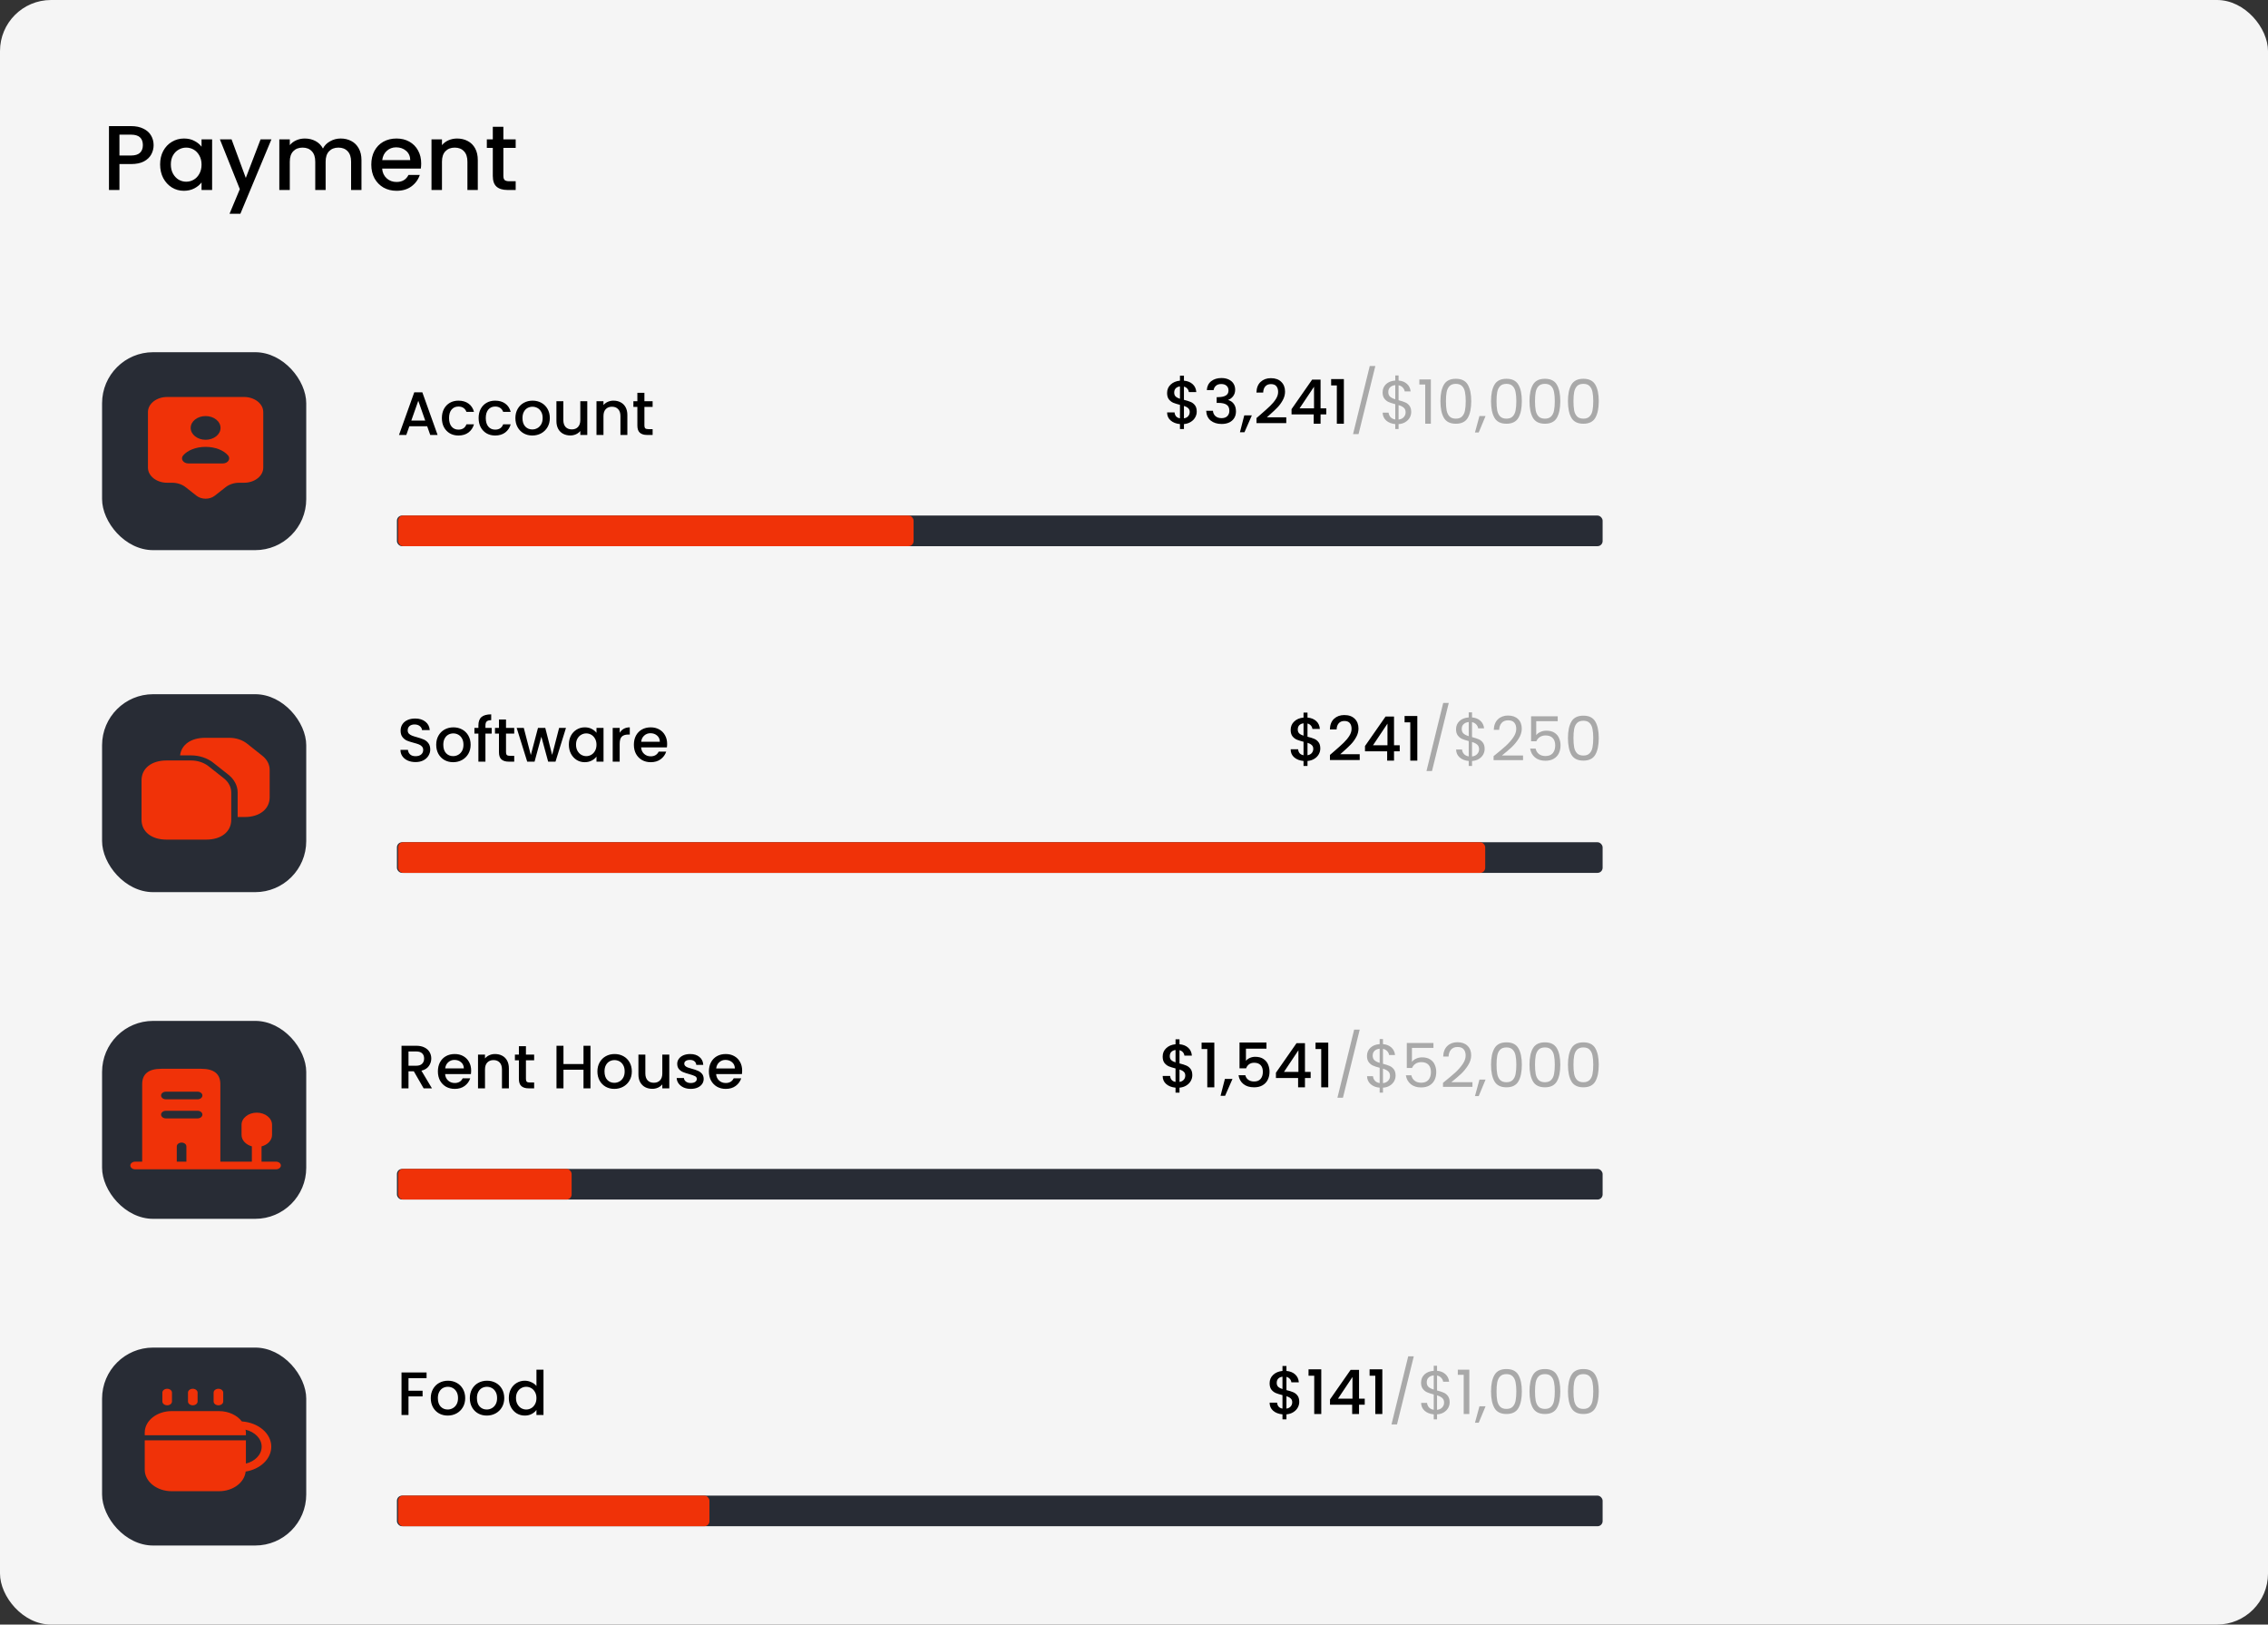 <svg width="370" height="265" viewBox="0 0 370 265" fill="none" xmlns="http://www.w3.org/2000/svg"><rect x="0" y="0" width="370" height="265" fill="#333333" stroke="none"/><rect width="370" height="265" rx="8.326" fill="#F5F5F5"/><rect x="16.653" y="57.452" width="33.306" height="32.286" rx="8.326" fill="#282C35"/><path d="M39.814 64.755H27.271c-1.735 0-3.136 1.104-3.136 2.466v9.057c0 1.361 1.401 2.466 3.136 2.466h.794c.836 0 1.631.257 2.216.722l1.787 1.403c.815.639 2.143.639 2.958 0l1.787-1.403c.585-.465 1.39-.722 2.216-.722h.784c1.735 0 3.136-1.104 3.136-2.466v-9.057c0-1.361-1.401-2.466-3.136-2.466Zm-6.271 3.113c1.348 0 2.435.863 2.435 1.934 0 1.071-1.087 1.934-2.435 1.934-1.348 0-2.435-.872-2.435-1.934 0-1.071 1.087-1.934 2.435-1.934Zm2.801 7.729h-5.602c-.847 0-1.338-.747-.868-1.303.711-.838 2.09-1.403 3.669-1.403 1.578 0 2.958.565 3.669 1.403.47.556-.031 1.303-.868 1.303Z" fill="#F03208"/><path d="M69.689 69.531H66.782l-.5 1.419h-1.189l2.488-6.954h1.319l2.488 6.954h-1.199l-.5-1.419Zm-.32-.929-1.129-3.227-1.139 3.227h2.268Zm2.72-.41c0-.566.113-1.062.34-1.489.233-.433.553-.766.959-.999.406-.233.873-.35 1.399-.35.666 0 1.216.16 1.649.48.44.313.736.763.889 1.349h-1.229c-.1-.273-.26-.486-.48-.639-.22-.153-.496-.23-.829-.23-.466 0-.839.167-1.119.499-.273.326-.41.786-.41 1.379s.137 1.056.41 1.389c.28.333.653.5 1.119.5.659 0 1.096-.29 1.309-.869h1.229c-.16.56-.46 1.006-.899 1.339-.44.326-.986.49-1.639.49-.526 0-.993-.117-1.399-.35-.406-.24-.726-.573-.959-.999-.227-.433-.34-.932-.34-1.499Zm5.991 0c0-.566.113-1.062.34-1.489.233-.433.553-.766.959-.999.406-.233.873-.35 1.399-.35.666 0 1.216.16 1.649.48.44.313.736.763.889 1.349H82.088c-.1-.273-.26-.486-.48-.639-.22-.153-.496-.23-.829-.23-.466 0-.839.167-1.119.499-.273.326-.41.786-.41 1.379s.137 1.056.41 1.389c.28.333.653.5 1.119.5.659 0 1.096-.29 1.309-.869h1.229c-.16.56-.46 1.006-.899 1.339-.44.326-.986.49-1.639.49-.526 0-.993-.117-1.399-.35-.406-.24-.726-.573-.959-.999-.227-.433-.34-.932-.34-1.499Zm8.759 2.848c-.52 0-.989-.117-1.409-.35-.42-.24-.749-.573-.989-.999-.24-.433-.36-.932-.36-1.499 0-.559.123-1.056.37-1.489.246-.433.583-.766 1.009-.999.426-.233.903-.35 1.429-.35.526 0 1.002.117 1.429.35.426.233.763.566 1.009.999.246.433.37.929.37 1.489 0 .559-.127 1.056-.38 1.489-.253.433-.6.769-1.039 1.009-.433.233-.913.35-1.439.35Zm0-.989c.293 0 .566-.07.819-.21.26-.14.47-.35.629-.629.16-.28.24-.619.24-1.019 0-.4-.077-.736-.23-1.009-.153-.28-.356-.49-.61-.629-.253-.14-.526-.21-.819-.21-.293 0-.566.07-.819.21-.246.14-.443.35-.59.629-.146.273-.22.61-.22 1.009 0 .593.15 1.052.45 1.379.306.32.69.48 1.149.48Zm8.97-4.606v5.505h-1.139v-.649c-.18.227-.416.406-.709.54-.286.127-.593.19-.919.19-.433 0-.823-.09-1.169-.27-.34-.18-.61-.446-.809-.799-.193-.353-.29-.779-.29-1.279v-3.237h1.129v3.067c0 .493.123.873.37 1.139.246.26.583.39 1.009.39.426 0 .763-.13 1.009-.39.253-.267.38-.646.38-1.139v-3.067h1.139Zm4.28-.09c.433 0 .819.09 1.159.27.347.18.616.446.809.799.194.353.29.779.29 1.279v3.247h-1.129v-3.077c0-.493-.123-.869-.37-1.129-.246-.266-.582-.4-1.009-.4-.426 0-.766.133-1.019.4-.246.26-.37.636-.37 1.129v3.077h-1.139v-5.505h1.139v.629c.186-.227.423-.403.709-.53.293-.127.603-.19.929-.19Zm5.04 1.019v3.047c0 .206.047.356.14.45.1.087.266.13.5.13h.699v.949h-.899c-.513 0-.906-.12-1.179-.36s-.41-.629-.41-1.169V66.374h-.649v-.929h.649v-1.369h1.149v1.369h1.339v.929h-1.339ZM195.235 67.139c0 .333-.083.646-.25.939-.159.293-.399.539-.719.739-.313.2-.686.32-1.119.36v.809h-.649v-.809c-.627-.06-1.133-.256-1.519-.59-.387-.333-.58-.773-.58-1.319h1.219c.02.26.104.476.25.649.147.167.356.273.63.32v-2.198c-.447-.113-.81-.227-1.09-.34-.279-.12-.519-.306-.719-.559-.193-.253-.29-.6-.29-1.039 0-.553.193-1.009.58-1.369.386-.366.892-.58 1.519-.639v-.809h.649v.809c.586.053 1.056.24 1.409.56.36.313.563.746.609 1.299h-1.219c-.02-.206-.1-.39-.239-.549-.14-.167-.327-.28-.56-.34v2.158c.446.107.809.22 1.089.34.28.113.516.296.71.549.193.246.289.59.289 1.029Zm-3.677-3.097c0 .273.08.486.24.639.167.153.4.276.7.37v-2.018c-.287.033-.517.137-.69.31-.166.173-.25.406-.25.699Zm1.589 4.197c.293-.047.523-.163.689-.35.167-.193.25-.423.25-.689 0-.267-.083-.473-.25-.62-.159-.153-.389-.276-.689-.37v2.028Zm3.731-4.606c.04-.62.276-1.103.709-1.449.44-.346.999-.52 1.679-.52.466 0 .869.083 1.209.25.34.167.596.393.769.679.173.286.26.61.26.969 0 .413-.11.766-.33 1.059-.22.293-.483.49-.789.59v.04c.393.12.699.34.919.659.22.313.33.716.33 1.209 0 .393-.09.743-.27 1.049-.18.306-.446.549-.799.729-.353.173-.776.26-1.269.26-.72 0-1.312-.183-1.779-.55-.459-.373-.706-.906-.739-1.599h1.099c.027.353.163.643.41.869.246.22.579.33.999.33.406 0 .719-.11.939-.33.22-.227.33-.516.33-.869 0-.466-.15-.796-.45-.989-.293-.2-.746-.3-1.359-.3h-.26v-.939h.27c.54-.007.949-.097 1.229-.27.287-.173.43-.446.43-.819 0-.32-.103-.573-.31-.759-.206-.193-.499-.29-.879-.29-.373 0-.663.097-.869.29-.207.187-.33.42-.37.7h-1.109Zm7.351 4.117-1.209 2.758h-.739l.709-2.758h1.239Zm1.475-.18c.64-.553 1.142-1.006 1.509-1.359.373-.36.683-.733.929-1.119.246-.386.37-.773.37-1.159 0-.4-.097-.713-.29-.939-.187-.227-.483-.34-.889-.34-.393 0-.7.127-.92.38-.213.246-.326.58-.339.999h-1.099c.02-.759.246-1.339.679-1.738.44-.406.996-.61 1.669-.61.726 0 1.292.2 1.698.6.413.4.62.932.62 1.599 0 .48-.123.943-.37 1.389-.24.44-.529.836-.869 1.189-.333.346-.76.749-1.279 1.209l-.45.4h3.168v.949h-4.856v-.829l.719-.62Zm4.997.03v-.859l3.358-4.816h1.378v4.686h.93v.989h-.93v1.519h-1.119v-1.519h-3.617Zm3.667-4.516-2.358 3.527h2.358v-3.527Zm2.793-.21v-1.039h2.078v7.284h-1.149v-6.245h-.929Z" fill="#000"/><path d="m224.371 59.705-2.738 11.111h-.899l2.727-11.111h.91Zm5.851 7.504c0 .32-.08.626-.24.919-.16.286-.396.526-.71.719-.306.193-.676.303-1.109.33v.809h-.539v-.809c-.606-.053-1.099-.246-1.479-.58-.38-.34-.573-.769-.579-1.289h.969c.026.28.13.523.309.729.187.206.447.336.78.39v-2.498c-.446-.113-.806-.23-1.079-.35-.273-.12-.507-.306-.7-.559-.193-.253-.289-.593-.289-1.019 0-.54.186-.986.559-1.339.38-.353.883-.55 1.509-.59v-.829h.539v.829c.567.047 1.023.23 1.369.549.347.313.546.723.6 1.229h-.969c-.034-.233-.137-.443-.31-.629-.173-.193-.403-.32-.69-.38v2.438c.44.113.796.23 1.069.35.28.113.513.296.7.549.193.253.29.596.29 1.029Zm-3.737-3.257c0 .326.096.576.29.749.193.173.476.316.849.43v-2.308c-.347.033-.623.147-.829.34-.207.186-.31.45-.31.789Zm1.678 4.486c.36-.04.64-.17.84-.39.206-.22.309-.483.309-.789 0-.326-.1-.576-.299-.749-.2-.18-.483-.323-.85-.43v2.358Zm3.388-5.715v-.829h1.879v7.224h-.92v-6.395h-.959Zm3.44 2.708c0-1.146.187-2.038.56-2.678.373-.646 1.026-.969 1.958-.969.926 0 1.576.323 1.949.969.373.639.559 1.532.559 2.678 0 1.166-.186 2.072-.559 2.718-.373.646-1.023.969-1.949.969-.932 0-1.585-.323-1.958-.969-.373-.646-.56-1.552-.56-2.718Zm4.127 0c0-.58-.04-1.069-.12-1.469-.073-.406-.23-.733-.469-.979-.234-.246-.573-.37-1.02-.37-.453 0-.799.123-1.039.37-.233.246-.389.573-.469.979-.074.4-.11.889-.11 1.469 0 .6.036 1.102.11 1.509.08.406.236.733.469.979.24.246.586.37 1.039.37.447 0 .786-.123 1.02-.37.239-.246.396-.573.469-.979.08-.406.12-.909.12-1.509Zm3.237 2.428-1.119 2.688h-.61l.729-2.688h1Zm.891-2.428c0-1.146.187-2.038.56-2.678.373-.646 1.026-.969 1.958-.969.926 0 1.576.323 1.949.969.373.639.559 1.532.559 2.678 0 1.166-.186 2.072-.559 2.718-.373.646-1.023.969-1.949.969-.932 0-1.585-.323-1.958-.969-.373-.646-.56-1.552-.56-2.718Zm4.127 0c0-.58-.04-1.069-.12-1.469-.073-.406-.23-.733-.47-.979-.233-.246-.572-.37-1.019-.37-.453 0-.799.123-1.039.37-.233.246-.39.573-.47.979-.073.4-.109.889-.109 1.469 0 .6.036 1.102.109 1.509.08.406.237.733.47.979.24.246.586.37 1.039.37.447 0 .786-.123 1.019-.37.24-.246.397-.573.47-.979.08-.406.12-.909.12-1.509Zm2.147 0c0-1.146.187-2.038.56-2.678.373-.646 1.026-.969 1.958-.969.926 0 1.576.323 1.949.969.373.639.559 1.532.559 2.678 0 1.166-.186 2.072-.559 2.718-.373.646-1.023.969-1.949.969-.932 0-1.585-.323-1.958-.969-.373-.646-.56-1.552-.56-2.718Zm4.127 0c0-.58-.04-1.069-.12-1.469-.073-.406-.23-.733-.47-.979-.233-.246-.572-.37-1.019-.37-.453 0-.799.123-1.039.37-.233.246-.39.573-.469.979-.074.4-.11.889-.11 1.469 0 .6.036 1.102.11 1.509.079.406.236.733.469.979.24.246.586.37 1.039.37.447 0 .786-.123 1.019-.37.24-.246.397-.573.47-.979.08-.406.12-.909.12-1.509Zm2.147 0c0-1.146.187-2.038.56-2.678.373-.646 1.026-.969 1.958-.969.926 0 1.576.323 1.949.969.373.639.559 1.532.559 2.678 0 1.166-.186 2.072-.559 2.718-.373.646-1.023.969-1.949.969-.932 0-1.585-.323-1.958-.969-.373-.646-.56-1.552-.56-2.718Zm4.127 0c0-.58-.04-1.069-.12-1.469-.073-.406-.23-.733-.469-.979-.234-.246-.573-.37-1.02-.37-.453 0-.799.123-1.039.37-.233.246-.389.573-.469.979-.074.4-.11.889-.11 1.469 0 .6.036 1.102.11 1.509.08.406.236.733.469.979.24.246.586.37 1.039.37.447 0 .786-.123 1.02-.37.239-.246.396-.573.469-.979.08-.406.12-.909.12-1.509Z" fill="#A9A9A9"/><rect x="64.754" y="84.097" width="196.696" height="4.996" rx=".833" fill="#282C35"/><rect x="64.946" y="84.097" width="84.097" height="4.996" rx=".833" fill="#F03208"/><rect x="16.653" y="113.238" width="33.306" height="32.286" rx="8.326" fill="#282C35"/><path d="M37.724 129.252v4.475c0 1.943-1.631 3.229-4.066 3.229h-6.501c-2.435 0-4.066-1.286-4.066-3.229v-6.451c0-1.942 1.631-3.229 4.066-3.229h4.003c1.077 0 2.111.34 2.874.946l2.498 1.976c.763.606 1.192 1.428 1.192 2.283Z" fill="#F03208"/><path d="M43.995 125.566v4.475c0 1.934-1.631 3.229-4.066 3.229h-1.16v-4.018c0-1.071-.543-2.117-1.495-2.872l-2.498-1.976c-.951-.756-2.268-1.187-3.616-1.187h-1.777c.188-1.727 1.766-2.864 4.045-2.864h4.003c1.077 0 2.111.34 2.874.946l2.498 1.984c.763.606 1.192 1.428 1.192 2.283Z" fill="#F03208"/><path d="M67.791 124.308c-.466 0-.886-.08-1.259-.24-.373-.166-.666-.399-.879-.699-.213-.3-.32-.649-.32-1.049h1.219c.027.3.143.546.35.739.213.193.509.29.889.29.393 0 .699-.093.919-.28.22-.193.33-.439.33-.739 0-.233-.07-.423-.21-.57-.133-.146-.303-.259-.51-.339-.2-.08-.48-.167-.839-.26-.453-.12-.823-.24-1.109-.36-.28-.126-.52-.32-.719-.579-.2-.26-.3-.607-.3-1.04 0-.399.1-.749.3-1.049.2-.299.48-.529.839-.689.36-.16.776-.24 1.249-.24.673 0 1.222.17 1.649.51.433.333.673.792.719 1.379h-1.259c-.02-.254-.14-.47-.36-.65-.22-.18-.509-.27-.869-.27-.326 0-.593.084-.799.25-.206.167-.31.406-.31.72 0 .213.063.389.19.529.133.133.3.24.5.32.2.08.473.166.819.26.46.126.833.253 1.119.379.293.127.54.323.739.59.206.26.31.609.31 1.049 0 .353-.097.686-.29.999-.186.313-.463.566-.829.759-.36.187-.786.28-1.279.28Zm6.13.02c-.52 0-.989-.116-1.409-.35-.42-.239-.749-.572-.989-.999-.24-.433-.36-.932-.36-1.498 0-.56.123-1.056.37-1.489.246-.433.583-.766 1.009-.999.426-.233.903-.35 1.429-.35.526 0 1.002.117 1.429.35.426.233.763.566 1.009.999.246.433.37.929.37 1.489 0 .559-.127 1.055-.38 1.488-.253.433-.6.77-1.039 1.009-.433.234-.913.35-1.439.35Zm0-.989c.293 0 .566-.07.819-.21.26-.14.47-.35.629-.629.16-.28.24-.62.24-1.019 0-.4-.077-.736-.23-1.01-.153-.279-.356-.489-.61-.629-.253-.14-.526-.21-.819-.21-.293 0-.566.07-.819.21-.246.14-.443.35-.59.629-.146.274-.22.61-.22 1.01 0 .592.15 1.052.45 1.378.306.32.69.48 1.149.48Zm6.292-3.677h-1.019v4.576h-1.149v-4.576h-.649v-.929h.649v-.39c0-.633.167-1.092.5-1.379.34-.293.869-.439 1.589-.439v.949c-.346 0-.59.067-.729.2-.14.126-.21.349-.21.669v.39h1.019v.929Zm2.338 0v3.048c0 .206.047.356.14.449.1.087.267.13.5.13h.699v.949h-.899c-.513 0-.906-.12-1.179-.359-.273-.24-.41-.63-.41-1.169v-3.048h-.649v-.929h.649v-1.369h1.149v1.369h1.339v.929h-1.339Zm9.783-.929-1.709 5.505h-1.199l-1.109-4.066-1.109 4.066h-1.199l-1.719-5.505h1.159l1.149 4.426 1.169-4.426h1.189l1.119 4.406 1.139-4.406h1.119Zm.471 2.728c0-.553.113-1.043.34-1.469.233-.426.546-.756.939-.989.4-.24.839-.36 1.319-.36.433 0 .809.087 1.129.26.326.166.586.376.779.629v-.799h1.149v5.505h-1.149v-.819c-.193.26-.456.476-.789.649-.333.174-.713.26-1.139.26-.473 0-.906-.12-1.299-.359-.393-.247-.706-.587-.939-1.02-.227-.439-.34-.936-.34-1.488Zm4.506.02c0-.38-.08-.71-.24-.99-.153-.279-.356-.493-.61-.639-.253-.147-.526-.22-.819-.22s-.566.073-.819.22c-.253.14-.46.35-.62.629-.153.274-.23.6-.23.98 0 .379.077.712.23.999.16.286.366.506.62.659.26.147.533.22.819.22.293 0 .566-.073.819-.22.253-.146.456-.359.61-.639.16-.287.24-.62.24-.999Zm3.784-1.949c.166-.28.386-.496.659-.649.28-.16.61-.24.989-.24v1.179h-.289c-.447 0-.786.113-1.02.34-.226.226-.339.619-.339 1.179v2.897h-1.139v-5.505h1.139v.799Zm7.741 1.819c0 .206-.013.393-.04.559h-4.206c.033.44.196.793.489 1.059.293.267.653.4 1.079.4.613 0 1.046-.256 1.299-.769h1.229c-.166.506-.469.922-.909 1.249-.433.319-.972.479-1.619.479-.526 0-.999-.116-1.418-.35-.413-.239-.74-.572-.98-.999-.233-.433-.349-.932-.349-1.498 0-.567.113-1.063.339-1.489.234-.433.557-.766.97-.999.419-.233.899-.35 1.438-.35.52 0 .983.113 1.389.34.407.226.723.546.949.959.227.406.34.876.34 1.409Zm-1.189-.36c-.006-.42-.156-.756-.449-1.009-.294-.253-.657-.38-1.09-.38-.393 0-.729.127-1.009.38-.279.246-.446.583-.499 1.009h3.047ZM215.394 122.093c0 .333-.083.646-.249.939-.16.293-.4.54-.72.74-.313.199-.686.319-1.119.359v.81h-.649v-.81c-.627-.06-1.133-.256-1.519-.589-.386-.333-.58-.773-.58-1.319h1.219c.02.26.104.476.25.649.147.167.357.273.63.32v-2.198c-.447-.113-.81-.227-1.089-.34-.28-.12-.52-.306-.72-.559-.193-.254-.29-.6-.29-1.04 0-.552.194-1.009.58-1.368.386-.367.892-.58 1.519-.64v-.809h.649v.809c.586.053 1.056.24 1.409.56.36.313.563.746.609 1.299h-1.219c-.02-.207-.1-.39-.239-.55-.14-.166-.327-.28-.56-.34v2.159c.446.106.809.219 1.089.339.28.113.516.297.71.55.193.246.289.589.289 1.029Zm-3.677-3.097c0 .273.08.486.24.639.167.153.4.276.7.37v-2.019c-.287.034-.517.137-.69.31-.166.173-.25.406-.25.7Zm1.589 4.196c.293-.047.523-.163.689-.35.167-.193.25-.423.25-.689 0-.267-.083-.473-.25-.62-.159-.153-.389-.276-.689-.369v2.028Zm4.38-.669c.64-.553 1.143-1.006 1.509-1.359.373-.36.683-.733.929-1.119.247-.387.37-.773.37-1.159 0-.4-.097-.713-.29-.94-.186-.226-.483-.339-.889-.339-.393 0-.699.126-.919.379-.213.247-.327.58-.34 1h-1.099c.02-.76.246-1.339.679-1.739.44-.406.996-.61 1.669-.61.726 0 1.292.2 1.699.6.413.4.619.933.619 1.599 0 .479-.123.942-.37 1.388-.239.44-.529.836-.869 1.19-.333.346-.759.749-1.279 1.208l-.449.4h3.167v.949h-4.856v-.829l.719-.619Zm4.998.03v-.86l3.357-4.816h1.379v4.686h.929v.99h-.929v1.518h-1.119v-1.518h-3.617Zm3.667-4.517-2.358 3.527h2.358v-3.527Zm2.792-.21v-1.039h2.078v7.284h-1.149v-6.245h-.929Z" fill="#000"/><path d="m236.353 114.659-2.738 11.111h-.899l2.728-11.111h.909Zm5.851 7.504c0 .32-.08.626-.24.919-.16.287-.396.526-.709.72-.307.193-.676.303-1.109.329v.81h-.54v-.81c-.606-.053-1.099-.246-1.479-.579-.379-.34-.573-.77-.579-1.289h.969c.027.28.13.523.31.729.186.207.446.337.779.39v-2.498c-.446-.113-.806-.23-1.079-.35-.273-.12-.506-.306-.699-.559-.194-.253-.29-.593-.29-1.019 0-.54.186-.986.559-1.339.38-.353.883-.55 1.509-.59v-.829h.54v.829c.566.047 1.022.23 1.368.55.347.313.547.722.6 1.229h-.969c-.034-.233-.137-.443-.31-.63-.173-.193-.403-.32-.689-.379v2.437c.439.114.796.23 1.069.35.28.113.513.297.699.55.193.253.29.596.29 1.029Zm-3.737-3.257c0 .326.097.576.29.749.193.173.476.316.849.43v-2.308c-.346.033-.623.146-.829.339-.207.187-.31.45-.31.79Zm1.679 4.486c.359-.04.639-.17.839-.39.206-.22.31-.483.31-.789 0-.327-.1-.576-.3-.75-.2-.179-.483-.323-.849-.429v2.358Zm3.517-.05c.846-.68 1.509-1.236 1.989-1.669.479-.439.882-.896 1.209-1.369.333-.479.499-.949.499-1.408 0-.433-.106-.773-.319-1.02-.207-.253-.543-.379-1.01-.379-.453 0-.806.143-1.059.429-.246.28-.379.657-.399 1.129h-.88c.027-.746.254-1.322.68-1.728.426-.406.976-.61 1.648-.61.687 0 1.229.19 1.629.57.406.38.61.903.61 1.569 0 .553-.167 1.092-.5 1.618-.326.52-.699.979-1.119 1.379-.42.393-.956.853-1.609 1.379h3.437v.759h-4.806v-.649Zm10.464-5.705h-3.507v2.278c.153-.213.379-.387.679-.52.3-.14.623-.21.969-.21.553 0 1.003.117 1.349.35.346.227.593.523.739.889.154.36.23.743.23 1.149 0 .48-.09.91-.27 1.289-.179.38-.456.68-.829.9-.366.219-.822.329-1.369.329-.699 0-1.265-.18-1.698-.539-.433-.36-.696-.84-.79-1.439h.89c.086.38.269.676.549.889.28.213.633.32 1.059.32.527 0 .923-.157 1.189-.47.267-.319.4-.739.4-1.259 0-.519-.133-.919-.4-1.199-.266-.286-.659-.429-1.179-.429-.353 0-.662.086-.929.259-.26.167-.45.397-.569.69h-.86v-4.077h4.347v.8Zm1.668 2.747c0-1.145.186-2.038.559-2.677.373-.647 1.026-.97 1.958-.97.926 0 1.576.323 1.949.97.373.639.559 1.532.559 2.677 0 1.166-.186 2.072-.559 2.718-.373.646-1.023.969-1.949.969-.932 0-1.585-.323-1.958-.969-.373-.646-.559-1.552-.559-2.718Zm4.126 0c0-.579-.04-1.069-.12-1.468-.073-.407-.23-.733-.469-.98-.234-.246-.573-.369-1.02-.369-.453 0-.799.123-1.039.369-.233.247-.389.573-.469.98-.074.399-.11.889-.11 1.468 0 .6.036 1.103.11 1.509.08.406.236.733.469.979.24.247.586.37 1.039.37.447 0 .786-.123 1.02-.37.239-.246.396-.573.469-.979.08-.406.12-.909.12-1.509Z" fill="#A9A9A9"/><rect x="64.754" y="137.385" width="196.696" height="4.996" rx=".833" fill="#282C35"/><rect x="64.946" y="137.385" width="177.352" height="4.996" rx=".833" fill="#F03208"/><rect x="16.653" y="166.527" width="33.306" height="32.286" rx="8.326" fill="#282C35"/><path d="M32.832 174.339h-6.512c-2.08 0-3.125.838-3.125 2.507v13.266h5.644v-3.113c0-.34.355-.622.784-.622.429 0 .784.274.784.622v3.113h5.54v-13.266c0-1.669-1.035-2.507-3.115-2.507Zm-.596 8.094h-5.174c-.428 0-.784-.282-.784-.622 0-.341.355-.623.784-.623h5.174c.428 0 .784.282.784.623 0 .34-.355.622-.784.622Zm0-3.113h-5.174c-.428 0-.784-.282-.784-.623 0-.34.355-.622.784-.622h5.174c.428 0 .784.282.784.622 0 .341-.355.623-.784.623Z" fill="#F03208"/><path d="M45.04 189.49h-2.373v-2.491c.993-.257 1.714-.996 1.714-1.868v-1.66c0-1.088-1.118-1.976-2.488-1.976s-2.487.888-2.487 1.976v1.66c0 .864.711 1.594 1.683 1.86v2.499H22.046c-.428 0-.784.282-.784.622 0 .341.355.623.784.623h19.786c.021 0 .031.008.052.008.021 0 .031-.008.052-.008H45.04c.428 0 .784-.282.784-.623 0-.34-.355-.622-.784-.622Z" fill="#F03208"/><path d="m69.11 177.527-1.599-2.777h-.869v2.777H65.503v-6.944h2.398c.533 0 .983.093 1.349.28.373.186.649.436.829.749.186.313.28.663.28 1.049 0 .453-.133.866-.4 1.239-.26.367-.663.617-1.209.75l1.719 2.877H69.11Zm-2.468-3.687h1.259c.426 0 .746-.106.959-.319.22-.213.33-.5.33-.86 0-.359-.107-.639-.32-.839-.213-.206-.536-.31-.969-.31h-1.259v2.328Zm10.22.8c0 .206-.013.393-.04.559h-4.207c.033.44.197.793.49 1.059.293.267.653.4 1.079.4.613 0 1.046-.256 1.299-.769h1.229c-.167.506-.47.922-.909 1.249-.433.319-.973.479-1.619.479-.526 0-.999-.116-1.419-.349-.413-.24-.739-.573-.979-1-.233-.433-.35-.932-.35-1.498 0-.567.113-1.063.34-1.489.233-.433.556-.766.969-.999.42-.233.899-.35 1.439-.35.519 0 .983.113 1.389.34.406.226.723.546.949.959.227.406.34.876.34 1.409Zm-1.189-.36c-.007-.42-.157-.756-.45-1.009-.293-.253-.656-.38-1.089-.38-.393 0-.729.127-1.009.38-.28.246-.446.583-.499 1.009h3.047Zm5.088-2.348c.433 0 .819.09 1.159.27.346.18.616.446.809.799.193.353.29.779.29 1.279v3.247h-1.129v-3.077c0-.493-.123-.869-.37-1.129-.246-.267-.583-.4-1.009-.4-.426 0-.766.133-1.019.4-.246.26-.37.636-.37 1.129v3.077h-1.139v-5.505h1.139v.629c.186-.226.423-.403.709-.529.293-.127.603-.19.929-.19Zm5.04 1.019v3.048c0 .206.047.356.14.449.1.087.266.13.5.13h.699v.949h-.899c-.513 0-.906-.12-1.179-.359-.273-.24-.41-.63-.41-1.169v-3.048h-.649v-.929h.649v-1.369h1.149v1.369h1.339v.929h-1.339Zm10.53-2.368v6.944H95.191v-3.037h-3.267v3.037h-1.139v-6.944h1.139v2.978h3.267v-2.978h1.139Zm3.888 7.034c-.52 0-.99-.116-1.409-.349-.42-.24-.749-.573-.989-1-.24-.433-.36-.932-.36-1.498 0-.56.123-1.056.37-1.489.246-.433.583-.766 1.009-.999.426-.233.903-.35 1.429-.35.526 0 1.002.117 1.428.35.427.233.763.566 1.01.999.246.433.369.929.369 1.489 0 .559-.126 1.055-.379 1.488-.254.433-.6.77-1.04 1.01-.433.233-.912.349-1.438.349Zm0-.989c.293 0 .566-.07.819-.21.26-.14.47-.349.629-.629.16-.28.24-.62.24-1.019 0-.4-.076-.736-.23-1.01-.153-.279-.356-.489-.609-.629s-.526-.21-.819-.21c-.293 0-.567.07-.82.21-.246.14-.443.35-.59.629-.146.274-.22.61-.22 1.01 0 .592.15 1.052.45 1.378.306.32.689.48 1.149.48Zm8.969-4.606v5.505h-1.139v-.649c-.18.226-.416.406-.709.539-.287.127-.593.19-.92.19-.433 0-.822-.09-1.169-.269-.339-.18-.609-.447-.809-.8-.193-.353-.29-.779-.29-1.279v-3.237h1.129v3.067c0 .493.124.873.37 1.139.246.26.583.39 1.009.39.426 0 .763-.13 1.009-.39.253-.266.38-.646.38-1.139v-3.067h1.139Zm3.501 5.595c-.433 0-.822-.076-1.169-.23-.339-.159-.609-.373-.809-.639-.2-.273-.306-.576-.32-.909h1.179c.02.233.13.429.33.589.206.153.463.23.769.23.32 0 .567-.06.74-.18.18-.126.269-.286.269-.479 0-.207-.099-.36-.299-.46-.193-.1-.503-.21-.93-.33-.412-.113-.749-.223-1.009-.329-.259-.107-.486-.27-.679-.49-.187-.22-.28-.51-.28-.869 0-.293.087-.56.26-.8.173-.246.42-.439.739-.579.327-.14.7-.21 1.119-.21.627 0 1.129.16 1.509.48.386.313.593.742.62 1.289h-1.139c-.02-.247-.12-.443-.3-.59-.18-.147-.423-.22-.73-.22-.299 0-.529.057-.689.17-.16.113-.24.263-.24.45 0 .146.053.269.16.369.107.1.237.18.39.24.153.053.379.123.679.21.4.107.726.216.979.33.26.106.483.266.67.479.186.213.283.497.29.85 0 .313-.087.592-.26.839-.173.246-.42.44-.74.579-.313.14-.682.21-1.109.21Zm8.385-2.977c0 .206-.013.393-.04.559h-4.206c.033.44.196.793.489 1.059.293.267.653.4 1.079.4.613 0 1.046-.256 1.299-.769h1.229c-.166.506-.469.922-.909 1.249-.433.319-.973.479-1.619.479-.526 0-.999-.116-1.418-.349-.413-.24-.74-.573-.98-1-.233-.433-.349-.932-.349-1.498 0-.567.113-1.063.339-1.489.233-.433.557-.766.97-.999.419-.233.899-.35 1.438-.35.52 0 .983.113 1.389.34.407.226.723.546.949.959.227.406.34.876.34 1.409Zm-1.189-.36c-.007-.42-.156-.756-.45-1.009-.293-.253-.656-.38-1.089-.38-.393 0-.729.127-1.009.38-.28.246-.446.583-.499 1.009h3.047ZM194.513 175.382c0 .333-.083.646-.249.939-.16.293-.4.54-.72.74-.313.199-.686.319-1.119.359v.81h-.649v-.81c-.627-.06-1.133-.256-1.519-.589-.386-.333-.58-.773-.58-1.319h1.219c.02.26.104.476.25.649.147.167.356.273.63.32v-2.198c-.447-.113-.81-.227-1.09-.34-.279-.12-.519-.306-.719-.559-.193-.253-.29-.6-.29-1.039 0-.553.194-1.01.58-1.369.386-.367.892-.58 1.519-.64v-.809h.649v.809c.586.053 1.056.24 1.409.56.36.313.563.746.609 1.299h-1.219c-.02-.207-.1-.39-.239-.55-.14-.166-.327-.28-.56-.34v2.159c.446.106.809.219 1.089.339.28.114.516.297.71.55.193.246.289.589.289 1.029Zm-3.677-3.097c0 .273.08.486.24.639.167.153.4.276.7.37v-2.019c-.287.034-.517.137-.69.31-.166.173-.25.406-.25.7Zm1.589 4.196c.293-.047.523-.163.689-.35.167-.193.25-.423.25-.689 0-.266-.083-.473-.25-.62-.159-.153-.389-.276-.689-.369v2.028Zm3.601-5.365v-1.04h2.078v7.284h-1.149v-6.244h-.929Zm5.042 4.875-1.209 2.758h-.74l.71-2.758h1.239Zm5.541-4.935h-3.347v1.988c.14-.187.346-.343.62-.47.279-.126.576-.189.889-.189.559 0 1.012.119 1.359.359.353.24.603.543.749.909.153.367.23.753.23 1.159 0 .493-.097.933-.29 1.319-.186.38-.469.68-.849.9-.373.219-.833.329-1.379.329-.726 0-1.309-.179-1.749-.539-.439-.36-.702-.836-.789-1.429h1.109c.073.313.237.563.49.749.253.18.569.27.949.27.473 0 .826-.143 1.059-.429.24-.287.36-.667.36-1.14 0-.479-.12-.846-.36-1.099-.24-.259-.593-.389-1.059-.389-.326 0-.603.083-.829.249-.22.16-.38.38-.48.66h-1.079v-4.207h4.396v1Zm1.546 4.786v-.86l3.357-4.816h1.379v4.686h.929v.99h-.929v1.518h-1.119v-1.518h-3.617Zm3.667-4.517-2.358 3.527h2.358v-3.527Zm2.792-.209v-1.04h2.078v7.284h-1.149v-6.244h-.929Z" fill="#000"/><path d="m221.824 167.948-2.738 11.111h-.899l2.728-11.111h.909Zm5.851 7.504c0 .32-.08.626-.24.919-.16.287-.396.526-.709.72-.307.193-.676.303-1.109.329v.81h-.54v-.81c-.606-.053-1.099-.246-1.479-.579-.379-.34-.572-.77-.579-1.289h.969c.027.28.13.523.31.729.186.207.446.337.779.39v-2.498c-.446-.113-.806-.23-1.079-.35-.273-.12-.506-.306-.699-.559-.194-.253-.29-.593-.29-1.019 0-.54.186-.986.559-1.339.38-.353.883-.55 1.509-.59v-.829h.54v.829c.566.047 1.022.23 1.369.55.346.313.546.722.599 1.229h-.969c-.033-.233-.137-.443-.31-.63-.173-.193-.403-.319-.689-.379v2.438c.439.113.796.229 1.069.349.28.113.513.297.699.55.193.253.29.596.29 1.029Zm-3.737-3.257c0 .326.097.576.29.749.193.173.476.316.849.43v-2.308c-.346.033-.623.146-.829.339-.207.187-.31.45-.31.79Zm1.679 4.486c.359-.04.639-.17.839-.39.207-.22.31-.483.31-.789 0-.326-.1-.576-.3-.749-.2-.18-.483-.324-.849-.43v2.358Zm8.234-5.755h-3.508v2.278c.154-.213.38-.387.68-.52.3-.14.623-.21.969-.21.553 0 1.003.117 1.349.35.346.227.593.523.739.889.154.36.23.743.23 1.149 0 .48-.09.91-.27 1.289-.179.38-.456.68-.829.9-.366.219-.823.329-1.369.329-.699 0-1.265-.18-1.698-.539-.433-.36-.696-.84-.79-1.439h.89c.086.38.269.676.549.889.28.213.633.32 1.059.32.526 0 .923-.157 1.189-.47.267-.319.4-.739.4-1.259 0-.519-.133-.919-.4-1.199-.266-.286-.659-.429-1.179-.429-.353 0-.663.086-.929.26-.26.166-.45.396-.57.689h-.859v-4.077h4.347v.8Zm1.558 5.705c.846-.679 1.508-1.236 1.988-1.669.48-.439.883-.896 1.209-1.369.333-.479.499-.949.499-1.408 0-.433-.106-.773-.319-1.019-.207-.254-.543-.38-1.009-.38-.453 0-.806.143-1.06.429-.246.28-.379.657-.399 1.13h-.879c.026-.747.253-1.323.679-1.729.426-.406.976-.61 1.649-.61.686 0 1.229.19 1.628.57.407.38.61.903.61 1.569 0 .553-.167 1.092-.5 1.618-.326.52-.699.98-1.119 1.379-.42.393-.956.853-1.609 1.379h3.438v.759h-4.806v-.649Zm6.946-.53-1.119 2.688h-.61l.73-2.688h.999Zm.891-2.428c0-1.145.187-2.038.56-2.677.373-.646 1.026-.97 1.958-.97.926 0 1.576.324 1.949.97.373.639.559 1.532.559 2.677 0 1.166-.186 2.072-.559 2.718-.373.646-1.023.969-1.949.969-.932 0-1.585-.323-1.958-.969-.373-.646-.56-1.552-.56-2.718Zm4.127 0c0-.579-.04-1.069-.12-1.468-.073-.407-.23-.733-.47-.98-.233-.246-.572-.369-1.019-.369-.453 0-.799.123-1.039.369-.233.247-.39.573-.469.98-.074.399-.11.889-.11 1.468 0 .6.036 1.103.11 1.509.079.406.236.733.469.979.24.247.586.37 1.039.37.447 0 .786-.123 1.019-.37.24-.246.397-.573.47-.979.08-.406.12-.909.12-1.509Zm2.147 0c0-1.145.187-2.038.56-2.677.373-.646 1.026-.97 1.958-.97.926 0 1.576.324 1.949.97.373.639.559 1.532.559 2.677 0 1.166-.186 2.072-.559 2.718-.373.646-1.023.969-1.949.969-.932 0-1.585-.323-1.958-.969-.373-.646-.56-1.552-.56-2.718Zm4.127 0c0-.579-.04-1.069-.12-1.468-.073-.407-.23-.733-.469-.98-.234-.246-.573-.369-1.02-.369-.453 0-.799.123-1.039.369-.233.247-.389.573-.469.98-.074.399-.11.889-.11 1.468 0 .6.036 1.103.11 1.509.08.406.236.733.469.979.24.247.586.37 1.039.37.447 0 .786-.123 1.02-.37.239-.246.396-.573.469-.979.08-.406.12-.909.12-1.509Zm2.148 0c0-1.145.186-2.038.559-2.677.373-.646 1.026-.97 1.958-.97.926 0 1.576.324 1.949.97.373.639.559 1.532.559 2.677 0 1.166-.186 2.072-.559 2.718-.373.646-1.023.969-1.949.969-.932 0-1.585-.323-1.958-.969-.373-.646-.559-1.552-.559-2.718Zm4.126 0c0-.579-.04-1.069-.12-1.468-.073-.407-.23-.733-.469-.98-.234-.246-.573-.369-1.02-.369-.453 0-.799.123-1.039.369-.233.247-.389.573-.469.98-.074.399-.11.889-.11 1.468 0 .6.036 1.103.11 1.509.08.406.236.733.469.979.24.247.586.37 1.039.37.447 0 .786-.123 1.02-.37.239-.246.396-.573.469-.979.08-.406.12-.909.12-1.509Z" fill="#A9A9A9"/><rect x="64.754" y="190.674" width="196.696" height="4.996" rx=".833" fill="#282C35"/><rect x="64.946" y="190.674" width="28.31" height="4.996" rx=".833" fill="#F03208"/><rect x="16.653" y="219.816" width="33.306" height="32.286" rx="8.326" fill="#282C35"/><path d="M27.272 229.231c-.428 0-.784-.282-.784-.622v-1.453c0-.341.355-.623.784-.623.428 0 .784.282.784.623v1.453c0 .348-.355.622-.784.622ZM31.452 229.231c-.429 0-.784-.282-.784-.622v-1.453c0-.341.355-.623.784-.623.428 0 .784.282.784.623v1.453c0 .348-.355.622-.784.622ZM35.633 229.231c-.429 0-.784-.282-.784-.622v-1.453c0-.341.355-.623.784-.623.428 0 .784.282.784.623v1.453c0 .348-.355.622-.784.622ZM44.256 235.981c0-2.175-2.122-3.935-4.798-4.118-.773-1.005-2.153-1.685-3.742-1.685h-7.703c-2.425 0-4.4 1.569-4.4 3.495v.44h16.504v-.44c0-.158-.031-.316-.063-.465 1.516.357 2.634 1.453 2.634 2.773 0 1.303-1.087 2.391-2.571 2.756v-3.794H23.613v4.807c0 1.926 1.975 3.495 4.4 3.495h7.703c2.299 0 4.17-1.411 4.359-3.205 2.383-.382 4.181-2.058 4.181-4.059Z" fill="#F03208"/><path d="M69.59 223.872v.929h-2.947v2.049h2.298v.929h-2.298v3.037H65.503v-6.944h4.087Zm3.444 7.034c-.519 0-.989-.116-1.409-.349-.42-.24-.749-.573-.989-1-.24-.433-.36-.932-.36-1.498 0-.56.123-1.056.37-1.489.246-.433.583-.766 1.009-.999.426-.233.903-.35 1.429-.35.526 0 1.002.117 1.429.35.426.233.763.566 1.009.999.246.433.37.929.37 1.489 0 .559-.127 1.055-.38 1.488-.253.433-.6.77-1.039 1.01-.433.233-.912.349-1.439.349Zm0-.989c.293 0 .566-.07.819-.21.26-.14.47-.349.629-.629.16-.28.24-.62.24-1.019 0-.4-.077-.736-.23-1.009-.153-.28-.356-.49-.61-.63-.253-.14-.526-.21-.819-.21s-.566.07-.819.21c-.246.14-.443.35-.59.63-.147.273-.22.609-.22 1.009 0 .593.15 1.052.45 1.379.306.319.689.479 1.149.479Zm6.372.989c-.52 0-.989-.116-1.409-.349-.42-.24-.749-.573-.989-1-.24-.433-.36-.932-.36-1.498 0-.56.123-1.056.37-1.489.246-.433.583-.766 1.009-.999.426-.233.903-.35 1.429-.35.526 0 1.002.117 1.429.35.426.233.763.566 1.009.999.246.433.37.929.37 1.489 0 .559-.127 1.055-.38 1.488-.253.433-.6.77-1.039 1.01-.433.233-.913.349-1.439.349Zm0-.989c.293 0 .566-.07.819-.21.26-.14.47-.349.629-.629.16-.28.24-.62.24-1.019 0-.4-.077-.736-.23-1.009-.153-.28-.356-.49-.61-.63-.253-.14-.526-.21-.819-.21-.293 0-.566.07-.819.21-.246.14-.443.35-.59.63-.146.273-.22.609-.22 1.009 0 .593.15 1.052.45 1.379.306.319.69.479 1.149.479Zm3.604-1.878c0-.553.113-1.043.34-1.469.233-.426.546-.756.939-.989.4-.24.843-.36 1.329-.36.36 0 .713.08 1.059.24.353.153.633.36.839.619v-2.657h1.149v7.393h-1.149v-.829c-.186.267-.446.486-.779.66-.326.173-.703.259-1.129.259-.48 0-.919-.12-1.319-.359-.393-.247-.706-.587-.939-1.02-.226-.439-.34-.935-.34-1.488Zm4.506.02c0-.38-.08-.71-.24-.989-.153-.28-.356-.493-.61-.64-.253-.146-.526-.22-.819-.22s-.566.074-.819.22c-.253.14-.46.35-.619.63-.153.273-.23.599-.23.979 0 .379.077.712.23.999.16.286.366.506.619.659.26.147.533.22.819.22.293 0 .566-.073.819-.22.253-.146.456-.359.61-.639.16-.287.24-.62.24-.999ZM211.96 228.671c0 .333-.084.646-.25.939-.16.293-.4.54-.72.74-.313.199-.686.319-1.119.359v.81h-.649v-.81c-.626-.06-1.132-.256-1.519-.589-.386-.333-.579-.773-.579-1.319h1.219c.02.26.103.476.249.649.147.167.357.274.63.32v-2.198c-.446-.113-.809-.226-1.089-.34-.28-.12-.52-.306-.72-.559-.193-.253-.289-.6-.289-1.039 0-.553.193-1.01.579-1.369.387-.367.893-.58 1.519-.64v-.809h.649v.809c.587.054 1.056.24 1.409.56.36.313.563.746.61 1.299h-1.219c-.02-.207-.1-.39-.24-.55-.14-.166-.326-.28-.56-.34v2.159c.447.106.81.219 1.09.339.279.114.516.297.709.55.193.246.29.589.29 1.029Zm-3.677-3.097c0 .273.08.486.24.639.166.153.399.277.699.37v-2.019c-.286.034-.516.137-.689.31-.167.173-.25.407-.25.7Zm1.588 4.196c.294-.046.523-.163.69-.35.166-.193.25-.423.25-.689 0-.266-.084-.473-.25-.619-.16-.154-.39-.277-.69-.37v2.028Zm3.601-5.365v-1.04h2.079v7.284h-1.149v-6.244h-.93Zm3.504 4.726v-.86l3.357-4.816h1.379v4.687h.929v.989h-.929v1.518h-1.12v-1.518h-3.616Zm3.666-4.517-2.358 3.528h2.358v-3.528Zm2.793-.209v-1.04h2.078v7.284h-1.149v-6.244h-.929Z" fill="#000"/><path d="m230.645 221.237-2.738 11.111h-.899l2.728-11.111h.909Zm5.851 7.504c0 .32-.08.626-.24.919-.16.287-.396.526-.709.72-.307.193-.677.303-1.109.329v.81h-.54v-.81c-.606-.053-1.099-.246-1.479-.579-.379-.34-.573-.77-.579-1.289h.969c.027.28.13.523.31.729.186.207.446.337.779.39v-2.498c-.446-.113-.806-.23-1.079-.35-.273-.12-.506-.306-.7-.559-.193-.253-.289-.593-.289-1.019 0-.54.186-.986.559-1.339.38-.353.883-.55 1.509-.59v-.829h.54v.829c.566.047 1.022.23 1.368.55.347.313.547.723.6 1.229h-.969c-.034-.233-.137-.443-.31-.63-.173-.193-.403-.319-.689-.379v2.438c.439.113.796.229 1.069.349.279.114.513.297.699.55.193.253.29.596.29 1.029Zm-3.737-3.257c0 .326.096.576.29.749.193.173.476.317.849.43v-2.308c-.346.033-.623.146-.829.339-.207.187-.31.45-.31.79Zm1.679 4.486c.359-.04.639-.17.839-.39.206-.22.31-.483.31-.789 0-.326-.1-.576-.3-.749-.2-.18-.483-.323-.849-.43v2.358Zm3.387-5.715v-.83h1.879v7.224h-.919v-6.394h-.96Zm4.53 5.135-1.119 2.688h-.61l.73-2.688h.999Zm.891-2.428c0-1.145.187-2.038.56-2.677.373-.646 1.026-.969 1.958-.969.926 0 1.576.323 1.949.969.373.639.559 1.532.559 2.677 0 1.166-.186 2.072-.559 2.718-.373.646-1.023.969-1.949.969-.932 0-1.585-.323-1.958-.969-.373-.646-.56-1.552-.56-2.718Zm4.127 0c0-.579-.04-1.069-.12-1.468-.073-.407-.23-.733-.47-.979-.233-.247-.572-.37-1.019-.37-.453 0-.799.123-1.039.37-.233.246-.39.572-.469.979-.074.399-.11.889-.11 1.468 0 .6.036 1.103.11 1.509.079.407.236.733.469.979.24.247.586.37 1.039.37.447 0 .786-.123 1.019-.37.24-.246.397-.572.47-.979.08-.406.12-.909.12-1.509Zm2.147 0c0-1.145.187-2.038.56-2.677.373-.646 1.026-.969 1.958-.969.926 0 1.576.323 1.949.969.373.639.559 1.532.559 2.677 0 1.166-.186 2.072-.559 2.718-.373.646-1.023.969-1.949.969-.932 0-1.585-.323-1.958-.969-.373-.646-.56-1.552-.56-2.718Zm4.127 0c0-.579-.04-1.069-.12-1.468-.073-.407-.23-.733-.469-.979-.234-.247-.573-.37-1.02-.37-.453 0-.799.123-1.039.37-.233.246-.389.572-.469.979-.074.399-.11.889-.11 1.468 0 .6.036 1.103.11 1.509.08.407.236.733.469.979.24.247.586.37 1.039.37.447 0 .786-.123 1.02-.37.239-.246.396-.572.469-.979.08-.406.12-.909.12-1.509Zm2.148 0c0-1.145.186-2.038.559-2.677.373-.646 1.026-.969 1.958-.969.926 0 1.576.323 1.949.969.373.639.559 1.532.559 2.677 0 1.166-.186 2.072-.559 2.718-.373.646-1.023.969-1.949.969-.932 0-1.585-.323-1.958-.969-.373-.646-.559-1.552-.559-2.718Zm4.126 0c0-.579-.04-1.069-.12-1.468-.073-.407-.23-.733-.469-.979-.234-.247-.573-.37-1.02-.37-.453 0-.799.123-1.039.37-.233.246-.389.572-.469.979-.074.399-.11.889-.11 1.468 0 .6.036 1.103.11 1.509.08.407.236.733.469.979.24.247.586.37 1.039.37.447 0 .786-.123 1.02-.37.239-.246.396-.572.469-.979.08-.406.12-.909.12-1.509Z" fill="#A9A9A9"/><rect x="64.754" y="243.963" width="196.696" height="4.996" rx=".833" fill="#282C35"/><rect x="64.946" y="243.963" width="50.791" height="4.996" rx=".833" fill="#F03208"/><path d="M25.061 23.673c0 .53-.125 1.029-.375 1.499-.25.47-.649.854-1.199 1.154-.55.29-1.254.435-2.113.435h-1.888v4.226h-1.709V20.571h3.597c.799 0 1.474.14 2.023.42.559.27.974.639 1.244 1.109.28.47.42.994.42 1.574Zm-3.687 1.694c.649 0 1.134-.145 1.454-.435.32-.3.48-.719.48-1.259 0-1.139-.644-1.709-1.933-1.709h-1.888v3.402h1.888Zm4.747 1.454c0-.829.17-1.564.51-2.203.35-.639.819-1.134 1.409-1.484.6-.36 1.259-.54 1.978-.54.649 0 1.214.13 1.694.39.49.25.879.565 1.169.944v-1.199h1.724v8.258h-1.724v-1.229c-.29.39-.684.714-1.184.974-.5.26-1.069.39-1.708.39-.71 0-1.359-.18-1.948-.54-.59-.37-1.059-.879-1.409-1.529-.34-.659-.51-1.404-.51-2.233Zm6.759.03c0-.57-.12-1.064-.36-1.484-.23-.42-.534-.739-.914-.959-.38-.22-.789-.33-1.229-.33-.44 0-.849.11-1.229.33-.38.21-.69.525-.929.944-.23.41-.345.899-.345 1.469 0 .57.115 1.069.345 1.499.24.43.55.759.929.989.39.22.799.33 1.229.33.44 0 .849-.11 1.229-.33.38-.22.684-.539.914-.959.24-.43.36-.929.36-1.499Zm11.402-4.122-5.066 12.14h-1.769l1.679-4.017-3.252-8.123h1.903l2.323 6.295 2.413-6.295h1.768Zm11.286-.135c.649 0 1.229.135 1.739.405.519.27.924.669 1.214 1.199.3.529.45 1.169.45 1.918v4.871h-1.694v-4.616c0-.739-.185-1.304-.555-1.694-.37-.4-.874-.6-1.514-.6-.639 0-1.149.2-1.529.6-.37.39-.555.954-.555 1.694v4.616h-1.694v-4.616c0-.739-.185-1.304-.555-1.694-.37-.4-.874-.6-1.514-.6-.639 0-1.149.2-1.529.6-.37.39-.555.954-.555 1.694v4.616h-1.709v-8.258h1.709v.944c.28-.34.634-.605 1.064-.794.43-.19.889-.285 1.379-.285.659 0 1.249.14 1.768.42.52.28.919.684 1.199 1.214.25-.499.639-.894 1.169-1.184.53-.3 1.099-.45 1.709-.45Zm13.145 4.062c0 .31-.02.59-.06.839h-6.31c.05.659.295 1.189.734 1.589.44.4.979.6 1.619.6.919 0 1.569-.385 1.948-1.154h1.843c-.25.759-.704 1.384-1.364 1.873-.649.48-1.459.719-2.428.719-.789 0-1.499-.175-2.128-.525-.62-.36-1.109-.859-1.469-1.499-.35-.649-.524-1.399-.524-2.248 0-.849.17-1.594.509-2.233.35-.649.834-1.149 1.454-1.499.629-.35 1.349-.525 2.158-.525.779 0 1.474.17 2.083.51.61.34 1.084.819 1.424 1.439.34.61.51 1.314.51 2.113Zm-1.784-.539c-.01-.629-.235-1.134-.674-1.514-.44-.38-.984-.57-1.634-.57-.59 0-1.094.19-1.514.57-.42.37-.669.874-.749 1.514h4.571Zm7.631-3.522c.649 0 1.229.135 1.739.405.519.27.924.669 1.214 1.199.29.529.435 1.169.435 1.918v4.871h-1.694v-4.616c0-.739-.185-1.304-.554-1.694-.37-.4-.874-.6-1.514-.6-.639 0-1.149.2-1.529.6-.37.39-.554.954-.554 1.694v4.616h-1.709v-8.258h1.709v.944c.28-.34.634-.605 1.064-.794.44-.19.904-.285 1.394-.285Zm7.56 1.529v4.571c0 .31.07.535.21.674.15.13.4.195.749.195h1.049v1.424h-1.349c-.769 0-1.359-.18-1.769-.539-.41-.36-.614-.944-.614-1.754V24.123h-.974v-1.394h.974v-2.053h1.724v2.053h2.008v1.394h-2.008Z" fill="#000"/></svg>